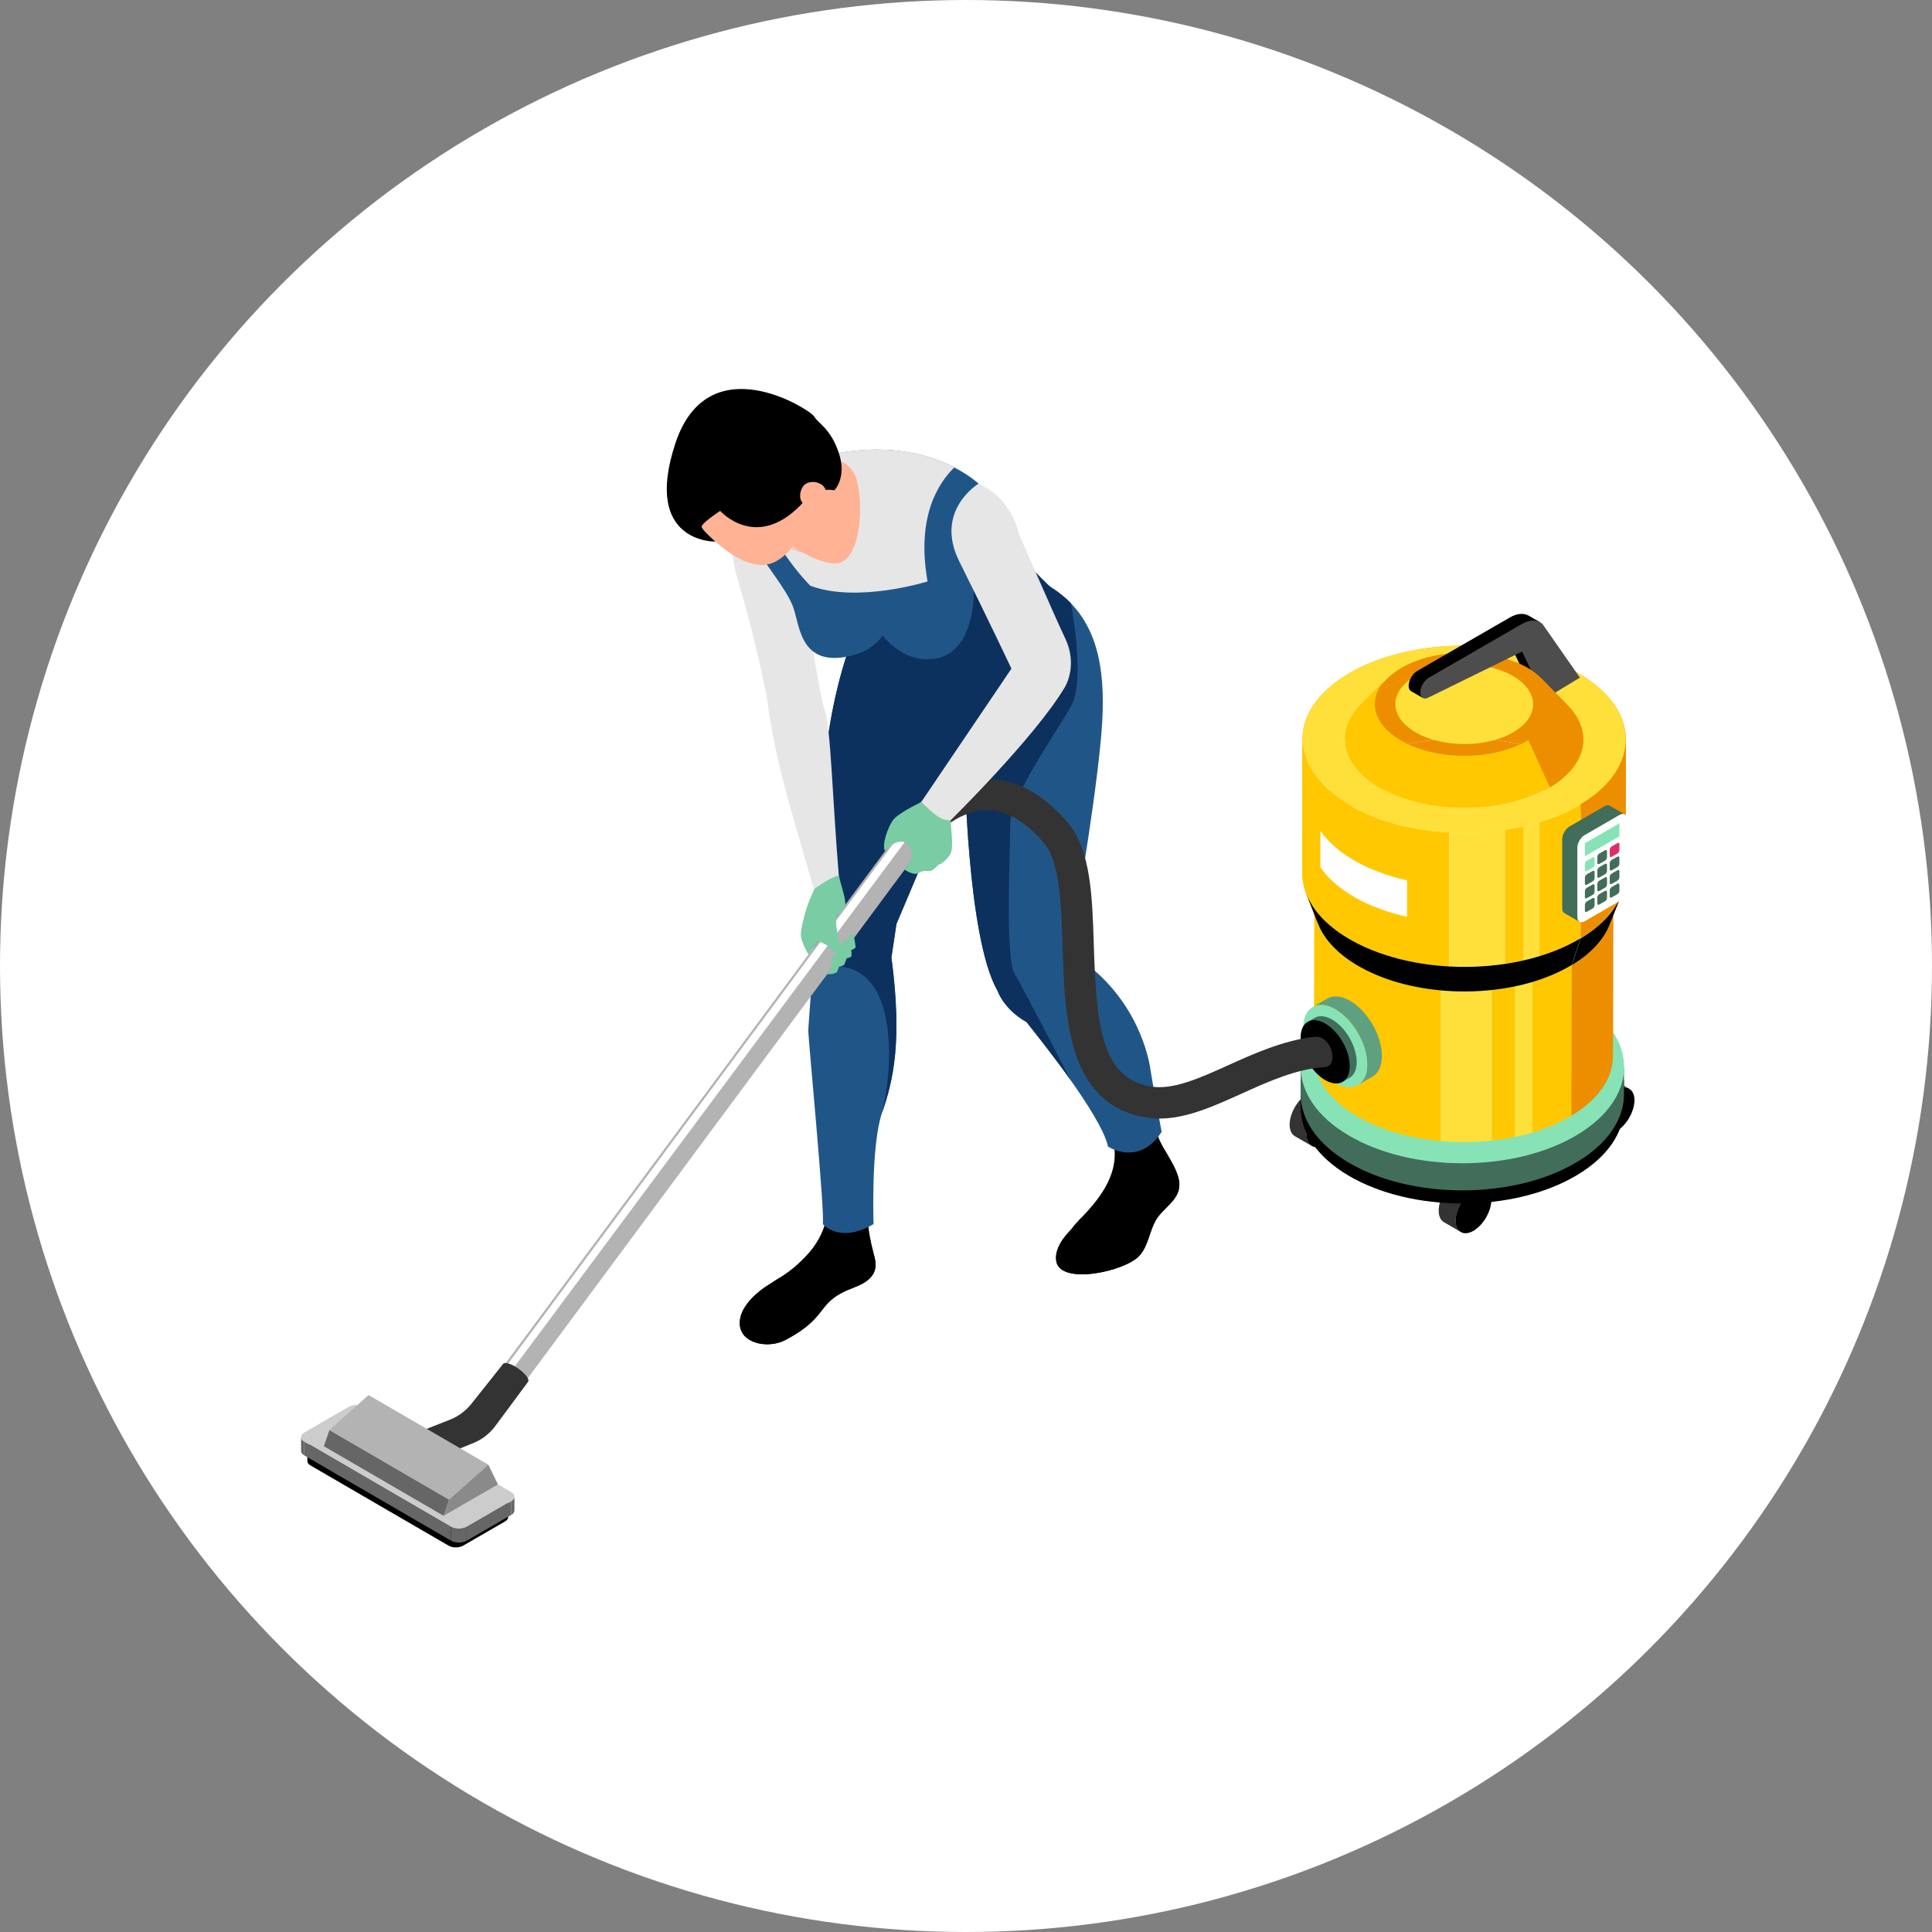 <svg width="154" height="154" viewBox="0 0 154 154" fill="none" xmlns="http://www.w3.org/2000/svg">
<rect x="0" y="0" width="154" height="154" fill="#808080" stroke="none"/>
<circle cx="77" cy="77" r="77" fill="white"/>
<g clip-path="url(#clip0_299_3670)">
<path d="M116.634 79.143L117.989 79.929C117.732 79.78 117.373 79.8 116.973 80.03L115.619 79.245C116.018 79.014 116.377 78.994 116.634 79.143Z" fill="#333333"/>
<path d="M115.964 83.403L114.609 82.617C114.352 82.468 114.196 82.15 114.196 81.703C114.196 80.795 114.833 79.698 115.619 79.237L116.973 80.023C116.187 80.477 115.551 81.581 115.551 82.488C115.551 82.935 115.713 83.254 115.964 83.403Z" fill="#333333"/>
<path d="M116.973 80.03C117.759 79.576 118.402 79.942 118.402 80.843C118.402 81.75 117.766 82.847 116.98 83.308C116.194 83.762 115.551 83.396 115.551 82.495C115.551 81.594 116.187 80.49 116.973 80.03Z" fill="black"/>
<path d="M128.514 86.004L129.869 86.79C129.612 86.641 129.253 86.661 128.853 86.892L127.498 86.106C127.898 85.876 128.257 85.855 128.514 86.004Z" fill="#333333"/>
<path d="M127.844 90.264L126.489 89.478C126.232 89.329 126.076 89.011 126.076 88.564C126.076 87.656 126.713 86.559 127.498 86.099L128.853 86.884C128.067 87.338 127.431 88.442 127.431 89.35C127.431 89.797 127.593 90.115 127.844 90.264Z" fill="#333333"/>
<path d="M128.853 86.884C129.639 86.431 130.282 86.796 130.282 87.697C130.282 88.605 129.645 89.702 128.86 90.163C128.074 90.616 127.431 90.251 127.431 89.35C127.431 88.449 128.067 87.345 128.853 86.884Z" fill="black"/>
<path d="M105.229 87.087L106.583 87.873C106.326 87.724 105.967 87.744 105.567 87.975L104.213 87.189C104.612 86.959 104.971 86.938 105.229 87.087Z" fill="#333333"/>
<path d="M104.565 91.347L103.21 90.561C102.953 90.412 102.797 90.094 102.797 89.647C102.797 88.739 103.434 87.642 104.22 87.182L105.574 87.967C104.789 88.421 104.152 89.525 104.152 90.433C104.152 90.88 104.314 91.198 104.565 91.347Z" fill="#333333"/>
<path d="M105.567 87.967C106.353 87.514 106.997 87.879 106.997 88.78C106.997 89.688 106.36 90.785 105.574 91.246C104.789 91.699 104.145 91.334 104.145 90.433C104.145 89.525 104.782 88.428 105.567 87.967Z" fill="black"/>
<path d="M117.109 93.942L118.463 94.728C118.206 94.579 117.847 94.599 117.447 94.829L116.093 94.043C116.492 93.813 116.851 93.793 117.109 93.942Z" fill="#333333"/>
<path d="M116.445 98.201L115.09 97.416C114.833 97.267 114.677 96.948 114.677 96.501C114.677 95.594 115.314 94.497 116.099 94.036L117.454 94.822C116.668 95.276 116.032 96.38 116.032 97.287C116.032 97.734 116.194 98.052 116.445 98.201Z" fill="#333333"/>
<path d="M117.447 94.829C118.233 94.375 118.876 94.741 118.876 95.641C118.876 96.542 118.24 97.646 117.454 98.107C116.668 98.561 116.025 98.195 116.025 97.294C116.025 96.393 116.662 95.289 117.447 94.829Z" fill="black"/>
<path d="M103.678 86.106V88.266C103.678 90.23 104.938 92.188 107.45 93.684C112.483 96.678 120.644 96.678 125.677 93.684C128.196 92.188 129.449 90.224 129.449 88.266V86.106H103.671H103.678Z" fill="black"/>
<path d="M103.678 85.062V87.223C103.678 89.187 104.938 91.145 107.45 92.641C112.483 95.635 120.644 95.635 125.677 92.641C128.196 91.145 129.449 89.18 129.449 87.223V85.062H103.671H103.678Z" fill="#426D5A"/>
<path d="M125.683 79.637C130.716 82.63 130.716 87.487 125.683 90.48C120.651 93.474 112.489 93.474 107.457 90.48C102.425 87.487 102.425 82.63 107.457 79.637C112.489 76.643 120.651 76.643 125.683 79.637Z" fill="#87E3B6"/>
<path d="M128.575 84.175L128.602 72.16C128.602 73.874 127.498 75.587 125.284 76.922C124.694 79.658 124.403 84.744 125.257 88.937C127.471 87.603 128.569 85.889 128.575 84.175Z" fill="#ED8E00"/>
<path d="M108.426 77.091C105.981 75.73 104.755 73.908 104.761 72.093L104.734 84.108C104.734 85.93 105.96 87.745 108.399 89.107C110.234 90.129 112.489 90.746 114.826 90.949V78.927C112.496 78.717 110.254 78.107 108.426 77.085V77.091Z" fill="#FFC800"/>
<path d="M114.833 78.933V90.955C116.187 91.077 117.576 91.064 118.924 90.915V78.899C117.576 79.048 116.187 79.062 114.833 78.94V78.933Z" fill="#FFE03B"/>
<path d="M120.753 78.615C120.157 78.737 119.54 78.832 118.924 78.9V90.915C119.54 90.847 120.157 90.752 120.753 90.624V78.615Z" fill="#FFC800"/>
<path d="M122.148 78.269C121.694 78.405 121.227 78.513 120.753 78.615V90.624C121.227 90.522 121.694 90.413 122.148 90.278V78.269Z" fill="#FFE03B"/>
<path d="M125.284 76.922C124.349 77.484 123.286 77.931 122.148 78.263V90.272C123.272 89.933 124.329 89.493 125.257 88.937L125.284 76.922Z" fill="#FFC800"/>
<path d="M105.059 73.637C104.206 71.449 105.202 65.773 108.08 64.039C112.638 61.296 120.184 61.222 124.931 63.87C128.074 65.624 129.205 71.415 128.291 73.704C128.609 72.905 128.927 72.106 129.246 71.314C130.228 68.841 129.009 62.841 125.609 60.944C120.475 58.079 112.313 58.16 107.383 61.127C104.267 63.003 103.19 68.875 104.118 71.239C104.43 72.038 104.741 72.838 105.059 73.637Z" fill="#ED8E00"/>
<path d="M103.8 69.566C103.8 67.71 104.999 62.563 107.389 61.127C112.32 58.16 120.475 58.079 125.616 60.944C128.257 62.42 129.585 67.676 129.585 69.647L129.605 58.966C129.605 57.002 128.284 55.031 125.636 53.561C120.502 50.696 112.34 50.778 107.41 53.744C105.019 55.187 103.827 57.036 103.82 58.892C103.82 61.106 103.806 67.358 103.8 69.573V69.566Z" fill="#ED8E00"/>
<path d="M126.008 64.106C125.013 64.709 123.875 65.183 122.669 65.549V76.223C123.868 75.858 124.999 75.383 125.988 74.787L126.008 64.106Z" fill="#FFC800"/>
<path d="M122.669 65.549C122.27 65.671 121.863 65.772 121.45 65.867V76.541C121.863 76.447 122.27 76.345 122.669 76.223V65.549Z" fill="#FFE03B"/>
<path d="M107.782 64.296C105.141 62.82 103.813 60.856 103.813 58.892L103.793 69.573C103.793 71.537 105.114 73.508 107.762 74.978C109.963 76.203 112.713 76.881 115.524 77.03V66.349C112.72 66.2 109.977 65.522 107.782 64.296Z" fill="#FFC800"/>
<path d="M112.157 70.175C110.654 69.837 109.265 69.329 108.1 68.678C106.82 67.96 105.859 67.127 105.249 66.22V69.125C105.859 70.033 106.82 70.866 108.1 71.584C109.265 72.234 110.654 72.742 112.157 73.081V70.175Z" fill="white"/>
<path d="M115.531 66.342V77.023C117.014 77.097 118.524 77.03 119.974 76.813V66.132C118.524 66.349 117.021 66.416 115.531 66.335V66.342Z" fill="#FFE03B"/>
<path d="M121.45 65.86C120.962 65.969 120.468 66.057 119.967 66.131V76.812C120.468 76.738 120.962 76.65 121.45 76.535V65.86Z" fill="#FFC800"/>
<path d="M107.782 64.296C102.648 61.431 102.479 56.704 107.403 53.737C112.334 50.771 120.488 50.69 125.629 53.554C130.763 56.419 130.932 61.147 126.008 64.114C121.078 67.08 112.923 67.162 107.782 64.296ZM123.543 62.732C127.167 60.551 127.038 57.077 123.265 54.97C119.493 52.864 113.492 52.925 109.868 55.105C106.245 57.286 106.373 60.761 110.146 62.867C113.919 64.974 119.919 64.913 123.543 62.732Z" fill="#FFE03B"/>
<path d="M108.453 56.216C108.839 55.823 109.306 55.451 109.875 55.112C113.499 52.931 119.493 52.87 123.272 54.977C123.963 55.363 124.539 55.796 124.986 56.263C124.925 56.203 124.843 56.114 124.782 56.053C124.749 56.02 124.708 55.979 124.681 55.945C124.62 55.884 124.539 55.796 124.478 55.735C124.417 55.674 124.335 55.586 124.274 55.525C124.241 55.491 124.2 55.451 124.173 55.417C124.112 55.356 124.031 55.268 123.97 55.207C123.909 55.146 123.827 55.058 123.766 54.997C123.733 54.963 123.692 54.922 123.665 54.889C123.604 54.828 123.523 54.739 123.462 54.678C123.401 54.618 123.319 54.529 123.258 54.469C123.225 54.435 123.184 54.394 123.157 54.36C123.096 54.299 123.015 54.211 122.954 54.15C122.615 53.805 122.188 53.48 121.667 53.188C118.836 51.61 114.332 51.651 111.616 53.29C111.189 53.547 110.837 53.825 110.552 54.116C110.491 54.177 110.41 54.265 110.342 54.326C110.308 54.36 110.268 54.401 110.241 54.435C110.18 54.496 110.098 54.584 110.031 54.645C109.97 54.706 109.889 54.794 109.821 54.855C109.787 54.889 109.746 54.929 109.719 54.963C109.658 55.024 109.577 55.112 109.509 55.173C109.448 55.234 109.367 55.322 109.299 55.383C109.265 55.417 109.225 55.457 109.198 55.491C109.137 55.552 109.055 55.64 108.988 55.701C108.927 55.762 108.845 55.85 108.778 55.911C108.744 55.945 108.703 55.986 108.676 56.02C108.615 56.081 108.534 56.169 108.466 56.23L108.453 56.216Z" fill="#ED8E00"/>
<path d="M128.298 73.704C128.616 72.905 128.934 72.106 129.253 71.314C128.751 72.58 127.661 73.786 125.995 74.795L125.29 76.928C126.835 76 127.837 74.883 128.304 73.711L128.298 73.704Z" fill="black"/>
<path d="M124.979 56.257C124.918 56.196 124.837 56.108 124.776 56.047C124.742 56.013 124.701 55.972 124.674 55.938C124.613 55.877 124.532 55.789 124.471 55.728C124.41 55.667 124.329 55.579 124.268 55.519C124.234 55.485 124.193 55.444 124.166 55.41C124.105 55.349 124.024 55.261 123.963 55.2C123.902 55.139 123.821 55.051 123.76 54.99C123.726 54.956 123.685 54.916 123.658 54.882C123.597 54.821 123.516 54.733 123.455 54.672C123.394 54.611 123.313 54.523 123.252 54.462C123.218 54.428 123.177 54.387 123.15 54.353C123.089 54.293 123.008 54.205 122.947 54.144C124.437 55.688 124.092 57.666 121.87 59.007L123.57 62.752C126.523 60.971 126.99 58.329 125.006 56.277L124.979 56.257Z" fill="#ED8E00"/>
<path d="M104.118 71.239C104.429 72.038 104.741 72.838 105.059 73.637C105.561 74.91 106.685 76.116 108.432 77.091C113.18 79.739 120.725 79.665 125.284 76.922L125.988 74.788C121.057 77.755 112.903 77.836 107.762 74.971C105.872 73.915 104.653 72.614 104.118 71.232V71.239Z" fill="black"/>
<path d="M129.578 69.64L129.598 58.959C129.598 60.815 128.399 62.671 126.008 64.106L125.988 74.787C128.379 73.345 129.571 71.496 129.578 69.64Z" fill="#ED8E00"/>
<path d="M110.518 54.097C110.458 54.158 110.376 54.246 110.309 54.307C110.275 54.34 110.234 54.381 110.207 54.415C110.146 54.476 110.065 54.564 109.997 54.625C109.936 54.686 109.855 54.774 109.787 54.835C109.753 54.869 109.713 54.909 109.685 54.943C109.624 55.004 109.543 55.092 109.475 55.153C109.414 55.214 109.333 55.302 109.265 55.363C109.232 55.397 109.191 55.438 109.164 55.471C109.103 55.532 109.022 55.62 108.954 55.681C108.893 55.742 108.812 55.831 108.744 55.892C108.71 55.925 108.669 55.966 108.642 56C108.581 56.061 108.5 56.149 108.432 56.21C106.36 58.337 106.942 61.086 110.132 62.868C113.905 64.974 119.906 64.913 123.529 62.732L121.829 58.987C119.113 60.626 114.609 60.666 111.778 59.088C109.387 57.754 108.947 55.688 110.505 54.09L110.518 54.097Z" fill="#FFC800"/>
<path d="M120.678 58.337C122.778 57.077 122.703 55.058 120.515 53.839C118.328 52.62 114.853 52.654 112.754 53.92C110.654 55.18 110.728 57.199 112.916 58.418C115.104 59.637 118.578 59.603 120.678 58.337Z" fill="#FFE03B"/>
<path d="M128.48 66.599V70.121C128.48 70.494 128.216 70.948 127.898 71.13L126.259 72.072L125.893 73.474L124.694 72.783C124.586 72.722 124.525 72.594 124.525 72.404V66.884C124.525 66.511 124.789 66.058 125.108 65.875L127.898 64.263C128.061 64.168 128.203 64.161 128.311 64.222L129.51 64.913L128.48 66.593V66.599Z" fill="#426D5A"/>
<path d="M126.313 73.433L129.104 71.821C129.429 71.638 129.686 71.184 129.686 70.812V65.292C129.686 64.919 129.422 64.77 129.104 64.953L126.313 66.565C125.988 66.748 125.731 67.202 125.731 67.574V73.094C125.731 73.467 125.995 73.616 126.313 73.433Z" fill="white"/>
<path d="M126.333 68.252L129.083 66.667V65.624L126.333 67.216V68.252Z" fill="#87E3B6"/>
<path d="M128.934 67.203L128.46 67.473C128.379 67.521 128.311 67.636 128.311 67.731V68.212C128.311 68.306 128.379 68.347 128.46 68.3L128.934 68.029C129.016 67.981 129.083 67.866 129.083 67.771V67.29C129.083 67.196 129.016 67.155 128.934 67.203Z" fill="#E02F66"/>
<path d="M127.945 67.771L127.471 68.042C127.39 68.089 127.322 68.204 127.322 68.299V68.78C127.322 68.875 127.39 68.915 127.471 68.868L127.945 68.597C128.027 68.55 128.094 68.435 128.094 68.34V67.859C128.094 67.764 128.027 67.723 127.945 67.771Z" fill="#426D5A"/>
<path d="M126.956 68.34L126.482 68.611C126.401 68.659 126.333 68.774 126.333 68.868V69.349C126.333 69.444 126.401 69.485 126.482 69.437L126.956 69.166C127.038 69.119 127.105 69.004 127.105 68.909V68.428C127.105 68.333 127.038 68.293 126.956 68.34Z" fill="#87E3B6"/>
<path d="M128.934 68.28L128.46 68.55C128.379 68.598 128.311 68.713 128.311 68.808V69.289C128.311 69.384 128.379 69.424 128.46 69.377L128.934 69.106C129.016 69.058 129.083 68.943 129.083 68.849V68.368C129.083 68.273 129.016 68.232 128.934 68.28Z" fill="#426D5A"/>
<path d="M127.945 68.855L127.471 69.126C127.39 69.173 127.322 69.288 127.322 69.383V69.864C127.322 69.959 127.39 69.999 127.471 69.952L127.945 69.681C128.027 69.634 128.094 69.519 128.094 69.424V68.943C128.094 68.848 128.027 68.807 127.945 68.855Z" fill="#426D5A"/>
<path d="M126.956 69.424L126.482 69.695C126.401 69.743 126.333 69.858 126.333 69.953V70.433C126.333 70.528 126.401 70.569 126.482 70.521L126.956 70.251C127.038 70.203 127.105 70.088 127.105 69.993V69.512C127.105 69.417 127.038 69.377 126.956 69.424Z" fill="#426D5A"/>
<path d="M128.934 69.363L128.46 69.634C128.379 69.681 128.311 69.796 128.311 69.891V70.372C128.311 70.467 128.379 70.507 128.46 70.46L128.934 70.189C129.016 70.141 129.083 70.026 129.083 69.932V69.451C129.083 69.356 129.016 69.315 128.934 69.363Z" fill="#426D5A"/>
<path d="M127.945 69.932L127.471 70.203C127.39 70.25 127.322 70.365 127.322 70.46V70.941C127.322 71.036 127.39 71.077 127.471 71.029L127.945 70.758C128.027 70.711 128.094 70.596 128.094 70.501V70.02C128.094 69.925 128.027 69.885 127.945 69.932Z" fill="#426D5A"/>
<path d="M126.956 70.5L126.482 70.771C126.401 70.819 126.333 70.934 126.333 71.029V71.51C126.333 71.604 126.401 71.645 126.482 71.598L126.956 71.327C127.038 71.279 127.105 71.164 127.105 71.069V70.588C127.105 70.494 127.038 70.453 126.956 70.5Z" fill="#426D5A"/>
<path d="M128.934 70.44L128.46 70.711C128.379 70.758 128.311 70.873 128.311 70.968V71.449C128.311 71.544 128.379 71.584 128.46 71.537L128.934 71.266C129.016 71.219 129.083 71.103 129.083 71.009V70.528C129.083 70.433 129.016 70.392 128.934 70.44Z" fill="#426D5A"/>
<path d="M127.945 71.008L127.471 71.279C127.39 71.326 127.322 71.442 127.322 71.536V72.017C127.322 72.112 127.39 72.153 127.471 72.105L127.945 71.835C128.027 71.787 128.094 71.672 128.094 71.577V71.096C128.094 71.001 128.027 70.961 127.945 71.008Z" fill="#426D5A"/>
<path d="M126.956 71.584L126.482 71.855C126.401 71.903 126.333 72.018 126.333 72.113V72.594C126.333 72.688 126.401 72.729 126.482 72.681L126.956 72.411C127.038 72.363 127.105 72.248 127.105 72.153V71.672C127.105 71.578 127.038 71.537 126.956 71.584Z" fill="#426D5A"/>
<path d="M108.236 86.491L109.408 85.814C109.868 85.55 110.153 84.981 110.153 84.175C110.153 82.556 109.022 80.585 107.613 79.772C106.902 79.366 106.265 79.325 105.798 79.596L104.626 80.274C105.087 80.003 105.73 80.043 106.441 80.45C107.85 81.263 108.988 83.233 108.981 84.852C108.981 85.658 108.697 86.22 108.236 86.491Z" fill="#5FA081"/>
<path d="M106.421 86.315C107.83 87.128 108.974 86.478 108.981 84.859C108.981 83.24 107.85 81.269 106.441 80.457C105.032 79.644 103.888 80.294 103.881 81.913C103.881 83.531 105.012 85.502 106.421 86.315Z" fill="#87E3B6"/>
<path d="M107.03 86.227L107.572 85.916C107.924 85.713 108.141 85.279 108.141 84.656C108.141 83.41 107.267 81.893 106.184 81.269C105.642 80.958 105.148 80.924 104.789 81.134L104.247 81.446C104.606 81.236 105.1 81.269 105.642 81.581C106.726 82.204 107.599 83.721 107.599 84.968C107.599 85.584 107.383 86.017 107.03 86.227Z" fill="#426D5A"/>
<path d="M105.635 86.092C106.719 86.715 107.599 86.214 107.599 84.968C107.599 83.722 106.726 82.204 105.642 81.581C104.558 80.958 103.678 81.459 103.678 82.706C103.678 83.952 104.551 85.469 105.635 86.092Z" fill="#1596D6"/>
<path d="M105.635 86.092C106.719 86.715 107.599 86.214 107.599 84.968C107.599 83.722 106.726 82.204 105.642 81.581C104.558 80.958 103.678 81.459 103.678 82.706C103.678 83.952 104.551 85.469 105.635 86.092Z" fill="black"/>
<path d="M112.957 53.486L120.353 49.219C120.915 48.894 121.45 48.847 121.843 49.07L122.778 49.605L122.466 49.775L125.006 53.48L123.109 55.721L122.182 55.187L120.4 51.4L116.215 53.453L113.411 55.633L112.483 55.098C112.388 55.044 112.32 54.943 112.293 54.794C112.218 54.36 112.537 53.73 112.957 53.486Z" fill="black"/>
<path d="M123.109 55.722L121.328 51.936L113.837 55.613C113.532 55.762 113.275 55.647 113.221 55.329C113.146 54.895 113.465 54.266 113.885 54.022L121.281 49.755C121.938 49.375 122.561 49.369 122.96 49.748L125.934 54.015L123.109 55.722Z" fill="#4D4D4D"/>
<path d="M124.979 56.257C122.798 53.988 122.622 53.71 121.64 53.161C121.382 53.019 121.111 52.891 120.827 52.775L122.283 55.688C122.547 55.925 122.839 56.189 122.9 56.23C123.435 57.544 123.577 57.943 121.843 58.986L123.543 62.732C126.496 60.95 126.963 58.309 124.979 56.257Z" fill="#ED8E00"/>
<path d="M92.225 97.112C91.615 98.04 91.567 99.293 90.809 100.106C89.63 101.366 84.537 102.449 84.198 100.539C83.975 99.266 85.364 98.061 85.458 97.912C85.594 97.702 85.871 97.41 86.203 97.058C87.341 95.853 89.163 93.868 88.811 91.389C88.791 91.24 88.648 90.928 88.703 90.786C88.77 90.617 89.075 90.63 89.231 90.597C90.213 90.387 91.168 90.068 92.082 89.648C92.136 90.238 92.353 90.766 92.631 91.287C92.671 91.362 92.705 91.423 92.739 91.484C92.753 91.498 92.76 91.511 92.766 91.531C93.173 92.263 93.66 92.974 93.904 93.773C94.412 95.453 92.942 96.042 92.225 97.119V97.112Z" fill="black"/>
<path d="M68.092 102.618C64.882 103.804 66.27 104.881 62.593 106.818C61.163 107.57 58.732 107.068 58.983 105.199C59.145 103.939 60.574 102.856 61.102 102.517C61.204 102.456 61.299 102.395 61.394 102.334C62.762 101.46 63.195 101.196 64.171 100.201C65.01 99.34 65.607 98.331 65.871 97.159C65.959 96.794 65.938 96.773 66.304 96.821C66.629 96.855 66.948 96.875 67.273 96.861C69.569 96.78 68.946 96.401 69.338 98.588C69.399 98.948 69.494 99.381 69.63 99.896C69.819 100.607 70.246 101.819 68.099 102.612L68.092 102.618Z" fill="black"/>
<path d="M92.584 90.231C90.762 93.034 88.317 91.389 88.317 91.389C88.059 90.129 86.576 87.846 85.364 86.133C84.679 85.164 84.111 84.406 83.867 84.094C83.203 83.207 81.821 81.466 81.821 81.466C79.999 80.444 79.512 78.974 79.512 78.974C77.067 74.747 76.884 60.788 76.884 60.788L71.452 73.643L71.052 76.312C71.939 83.051 71.188 86.119 70.307 88.7C69.413 91.301 69.63 97.572 69.63 97.572C66.921 99.171 65.586 97.572 65.586 97.572C65.762 96.685 64.428 82.807 64.428 82.184C64.428 81.595 64.746 78.994 65.315 66.931C65.349 66.288 65.376 65.624 65.41 64.927C65.661 59.325 66.514 55.241 67.442 52.356C67.693 51.59 67.943 50.913 68.187 50.324C69.291 47.615 70.307 46.517 70.307 46.517C70.307 46.517 71.228 45.21 74.127 44.865C75.556 44.696 77.473 44.757 80.006 45.332C82.438 45.881 84.165 46.843 85.37 48.096C87.957 50.784 88.14 54.794 87.748 58.973C87.165 65.177 85.438 74.72 85.438 74.72L85.885 76.319C90.775 79.61 91.622 84.588 91.71 85.3C91.805 86.011 92.597 90.237 92.597 90.237L92.584 90.231Z" fill="#205687"/>
<path d="M68.092 102.618C64.882 103.803 66.27 104.88 62.593 106.817C61.163 107.569 58.732 107.068 58.983 105.198C59.145 103.939 60.574 102.855 61.102 102.516C61.204 102.455 62.057 101.9 62.152 101.839C61.522 103.133 63.283 103.722 64.611 103.045C65.349 102.665 66.568 101.67 68.146 100.803C68.81 100.437 69.244 99.733 69.332 98.595C69.393 98.954 69.487 99.387 69.623 99.902C69.813 100.613 70.239 101.825 68.092 102.618Z" fill="black"/>
<path d="M92.225 97.111C91.615 98.039 91.567 99.292 90.809 100.105C89.63 101.365 84.537 102.448 84.198 100.538C83.975 99.265 85.364 98.059 85.458 97.91C85.594 97.701 85.871 97.409 86.203 97.057C86.081 97.619 86.508 97.836 86.975 97.91C88.289 98.127 89.034 98.317 90.084 97.016C90.728 96.224 91.608 95.418 92.082 94.653C92.936 93.257 93.268 92.648 92.76 91.53C93.166 92.262 93.654 92.973 93.897 93.772C94.405 95.452 92.936 96.041 92.218 97.118L92.225 97.111Z" fill="black"/>
<path d="M80.534 65.55C80.534 67.507 80.087 76.319 80.893 77.653C81.665 78.933 85.093 85.618 85.35 86.112C84.686 85.171 84.111 84.412 83.873 84.101C83.21 83.214 81.828 81.473 81.828 81.473C80.006 80.45 79.518 78.981 79.518 78.981C77.073 74.754 76.89 60.795 76.89 60.795L71.459 73.65L71.059 76.319C71.946 83.058 71.194 86.126 70.314 88.707C70.402 88.348 71.397 84.162 70.476 80.593C69.508 76.854 66.866 77.064 66.866 77.064L65.322 66.938C65.356 66.295 65.383 65.631 65.417 64.933C65.668 59.332 66.521 55.248 67.449 52.363C67.449 52.349 68.194 50.331 68.194 50.331C70.334 48.116 72.319 46.274 74.127 44.872C75.556 44.702 77.473 44.763 80.006 45.339C82.438 45.888 84.165 46.849 85.37 48.102C85.418 48.36 86.528 54.306 85.37 56.311C84.192 58.357 80.541 63.606 80.541 65.563L80.534 65.55Z" fill="#0D315F"/>
<path d="M63.961 46.348L60.608 38.2C60.608 38.2 57.316 41.153 58.739 45.955C59.701 49.206 60.419 52.2 60.818 54.083H65.187C64.631 51.015 63.954 46.355 63.954 46.355L63.961 46.348Z" fill="#E6E6E6"/>
<path d="M67.754 46.186L69.806 51.272C69.806 51.272 71.844 54.428 74.865 54.374C77.893 54.313 83.853 52.099 83.751 46.802C83.751 46.802 79.051 42.542 77.994 38.552C74.919 36.744 67.747 46.186 67.747 46.186H67.754Z" fill="#0D315F"/>
<path d="M59.721 42.779C60.879 44.912 62.701 46.917 63.236 48.428C63.771 49.945 63.812 53.46 68.221 52.166C68.221 52.166 69.643 51.767 70.355 50.649C70.355 50.649 72.088 53.074 74.798 52.444C77.513 51.807 77.602 47.716 77.602 47.716L78.001 38.559C78.001 38.559 77.351 37.922 76.078 37.266C73.484 35.925 68.275 34.502 60.608 38.2C60.52 38.241 60.419 38.322 60.297 38.437C59.633 39.115 58.732 40.95 59.721 42.779Z" fill="#205687"/>
<path d="M60.297 38.437C60.534 42.643 64.584 46.687 64.584 46.687C68.336 48.102 73.937 46.348 73.937 46.348C73.023 41.194 74.798 38.491 76.071 37.259C73.477 35.918 68.268 34.495 60.601 38.193C60.513 38.234 60.412 38.315 60.29 38.43L60.297 38.437Z" fill="#E6E6E6"/>
<path d="M59.206 40.232L62.931 43.389C62.931 43.389 65.817 45.434 67.137 44.777C68.451 44.12 68.891 40.788 68.302 38.309C68.302 38.309 67.923 36.033 64.74 36.636C61.55 37.245 59.213 40.225 59.213 40.225L59.206 40.232Z" fill="#FFB294"/>
<path d="M74.547 62.447L38.932 110.509L40.646 111.779L76.262 63.718L74.547 62.447Z" fill="#B3B3B3"/>
<path d="M74.581 62.685L39.185 110.468L39.632 110.8L75.116 63.084L74.581 62.685Z" fill="white"/>
<path d="M65.234 66.856L65.166 70.162C65.166 70.162 64.821 71.137 64.618 71.537C64.408 71.929 63.73 74.063 63.852 74.686C63.968 75.309 64.442 76.088 64.442 76.088L65.241 75.004C65.241 75.004 66.162 75.397 66.338 75.722C66.514 76.047 67.049 76.61 67.496 76.373C67.943 76.135 66.961 75.336 66.873 74.977C66.785 74.618 66.514 73.284 66.71 73.02C66.921 72.735 67.334 72.424 67.388 72.106C67.354 71.32 67.049 70.697 66.873 69.789L65.241 66.856H65.234Z" fill="#79CCA4"/>
<path d="M65.932 77.653C65.932 77.653 66.629 77.68 66.738 77.43C66.839 77.179 66.873 77.057 66.873 77.057C66.873 77.057 67.259 77.01 67.32 76.834C67.381 76.657 67.496 76.373 67.496 76.373C67.496 76.373 67.808 76.346 67.855 76.224C67.903 76.102 67.855 75.723 67.855 75.723C67.855 75.723 68.18 75.621 68.194 75.499C68.207 75.377 68.085 74.754 68.085 74.754C68.085 74.754 67.963 74.314 67.74 74.531C67.591 74.68 67.611 75.14 67.611 75.14C67.611 75.14 67.503 74.815 67.232 75.005C67.11 75.093 67.07 75.614 67.07 75.614C67.07 75.614 67.117 75.289 66.88 75.404C66.643 75.526 66.656 76.217 66.656 76.217C66.656 76.217 66.568 76.088 66.372 76.17C66.148 76.265 66.311 77.138 66.311 77.138L65.938 77.639L65.932 77.653Z" fill="#79CCA4"/>
<g style="mix-blend-mode:multiply" opacity="0.5">
<path d="M64.028 39.372C64.028 39.372 65.735 43.402 64.665 43.964C63.595 44.526 61.78 42.867 61.78 42.867L64.022 39.372H64.028Z" fill="#FFB294"/>
</g>
<path d="M54.919 35.132C54.56 36.514 54.655 40.517 55.583 41.668C56.51 42.819 59.545 45.935 61.787 44.777C64.028 43.625 64.435 40.334 64.435 40.334L66.216 37.618C64.435 31.258 56.429 30.994 54.919 35.132Z" fill="#FFB294"/>
<path d="M57.404 40.72C57.404 40.72 60.263 43.964 63.873 40.205C63.873 40.205 64.841 38.782 66.507 39.081C66.507 39.081 67.517 38.071 66.866 36.114C66.216 34.157 65.234 33.77 64.909 33.208C64.584 32.646 56.429 27.424 53.822 35.376C51.214 43.32 57.025 43.171 57.025 43.171C57.025 43.171 56.016 42.284 55.928 42.013C55.84 41.742 57.411 40.72 57.411 40.72H57.404Z" fill="black"/>
<path d="M64.096 40.184C63.94 40.083 63.839 39.914 63.798 39.731C63.758 39.548 63.778 39.358 63.825 39.182C63.873 38.999 63.954 38.823 64.083 38.688C64.333 38.43 64.74 38.369 65.092 38.451C65.417 38.532 65.735 38.749 65.817 39.074C65.891 39.392 65.728 39.717 65.525 39.968C65.214 40.347 64.53 40.456 64.096 40.184Z" fill="#FFB294"/>
<path d="M40.072 108.755L37.668 111.782C37.207 112.399 36.584 112.88 35.866 113.164L33.042 114.275L35.338 115.988L37.715 115.033C38.42 114.749 39.036 114.275 39.483 113.665L42.104 110.13C42.335 109.649 40.364 108.24 40.066 108.762L40.072 108.755Z" fill="#333333"/>
<path d="M40.506 119.896C40.506 119.774 40.425 119.652 40.262 119.557L29.256 113.164C28.931 112.974 28.409 112.974 28.084 113.164L24.745 115.094C24.555 115.202 24.481 115.345 24.508 115.487C24.508 115.467 24.501 115.453 24.501 115.433V116.469C24.501 116.591 24.582 116.713 24.745 116.808L35.751 123.201C36.069 123.391 36.598 123.391 36.923 123.201L40.262 121.271C40.425 121.176 40.506 121.054 40.506 120.932V119.896Z" fill="black"/>
<path d="M24 114.552V115.656C24 115.784 24.088 115.913 24.257 116.015V114.911C24.081 114.809 24 114.68 24 114.552Z" fill="#666666"/>
<path d="M41.007 120.397V119.293C41.007 119.422 40.919 119.557 40.743 119.659V120.763C40.919 120.661 41.007 120.532 41.007 120.397Z" fill="#666666"/>
<path d="M24.257 114.91V116.014L35.954 122.807V121.703L24.257 114.91Z" fill="#666666"/>
<path d="M37.194 121.704L37.201 122.808L40.75 120.755V119.658L37.194 121.704Z" fill="#666666"/>
<path d="M35.954 121.704V122.808C36.3 123.005 36.855 123.005 37.201 122.808V121.704C36.855 121.901 36.293 121.901 35.954 121.704Z" fill="#666666"/>
<path d="M24.257 114.186C23.912 114.382 23.912 114.707 24.257 114.904L35.954 121.704C36.293 121.9 36.855 121.9 37.201 121.704L40.75 119.652C41.095 119.455 41.095 119.13 40.75 118.934L29.053 112.134C28.707 111.937 28.152 111.937 27.806 112.134L24.257 114.186Z" fill="#CCCCCC"/>
<path d="M35.358 120.824L25.815 115.277L26.262 113.99L35.799 119.537L35.358 120.824Z" fill="#666666"/>
<path d="M35.799 119.537L26.262 113.99L29.378 111.199L38.921 116.746L35.799 119.537Z" fill="#B3B3B3"/>
<path d="M38.921 116.746L39.693 118.324L35.358 120.823L35.799 119.537L38.921 116.746Z" fill="#8A8A8A"/>
<path d="M104.667 82.651C102.228 82.969 99.959 83.978 97.927 84.9C95.631 85.936 93.464 86.918 91.689 86.6C87.795 85.909 87.382 81.723 87.192 75.417C87.07 71.489 86.962 67.777 85.133 65.603C82.336 62.285 79.579 61.898 77.751 62.149C74.31 62.63 71.939 65.576 71.513 66.538L73.782 67.561C74.032 67.039 75.834 64.906 78.157 64.614C79.877 64.398 81.584 65.271 83.223 67.215C84.497 68.726 84.598 72.166 84.7 75.499C84.869 81.052 85.079 87.961 91.256 89.058C91.649 89.126 92.035 89.16 92.428 89.16C94.575 89.16 96.715 88.191 98.964 87.175C101.226 86.153 103.427 85.171 105.689 85.055C106.78 84.805 106.048 82.346 104.673 82.665L104.667 82.651Z" fill="#333333"/>
<path d="M74.662 63.151L73.226 64.039C73.226 64.039 71.546 64.838 71.16 65.4C70.774 65.962 70.287 67.29 70.531 67.838C70.531 67.838 71.16 67.059 71.872 67.086C72.583 67.114 72.901 68.224 72.562 68.685C72.224 69.139 72.095 69.315 72.095 69.315C72.095 69.315 72.806 69.796 73.159 69.613C73.504 69.43 73.626 69.396 74.039 69.43C74.452 69.457 74.662 68.956 74.899 68.895C75.136 68.834 75.732 68.245 75.82 67.919C76.091 66.883 75.461 64.885 76.023 64.018L74.662 63.145V63.151Z" fill="#79CCA4"/>
<path d="M65.735 56.569C65.6 56.223 65.403 55.268 65.187 54.076H60.818C61.008 54.97 61.13 55.62 61.17 55.912C61.882 61.249 63.405 65.597 64.875 70.887C64.875 70.887 66.148 69.925 66.86 69.79C66.358 63.701 66.209 57.808 65.735 56.569Z" fill="#E6E6E6"/>
<path d="M78.001 38.553C78.001 38.553 74.425 40.7 76.477 44.777C78.523 48.855 80.622 53.298 80.622 53.298L73.436 63.924C74.303 64.751 74.953 65.442 75.773 65.387C75.773 65.387 82.525 58.736 84.862 54.801C84.862 54.801 85.96 53.115 84.91 50.893C83.982 48.936 81.191 42.488 81.191 42.488C81.191 42.488 80.717 39.758 78.001 38.559V38.553Z" fill="#E6E6E6"/>
</g>
<defs>
<clipPath id="clip0_299_3670">
<rect width="106.282" height="92.35" fill="white" transform="translate(24 31)"/>
</clipPath>
</defs>
</svg>
